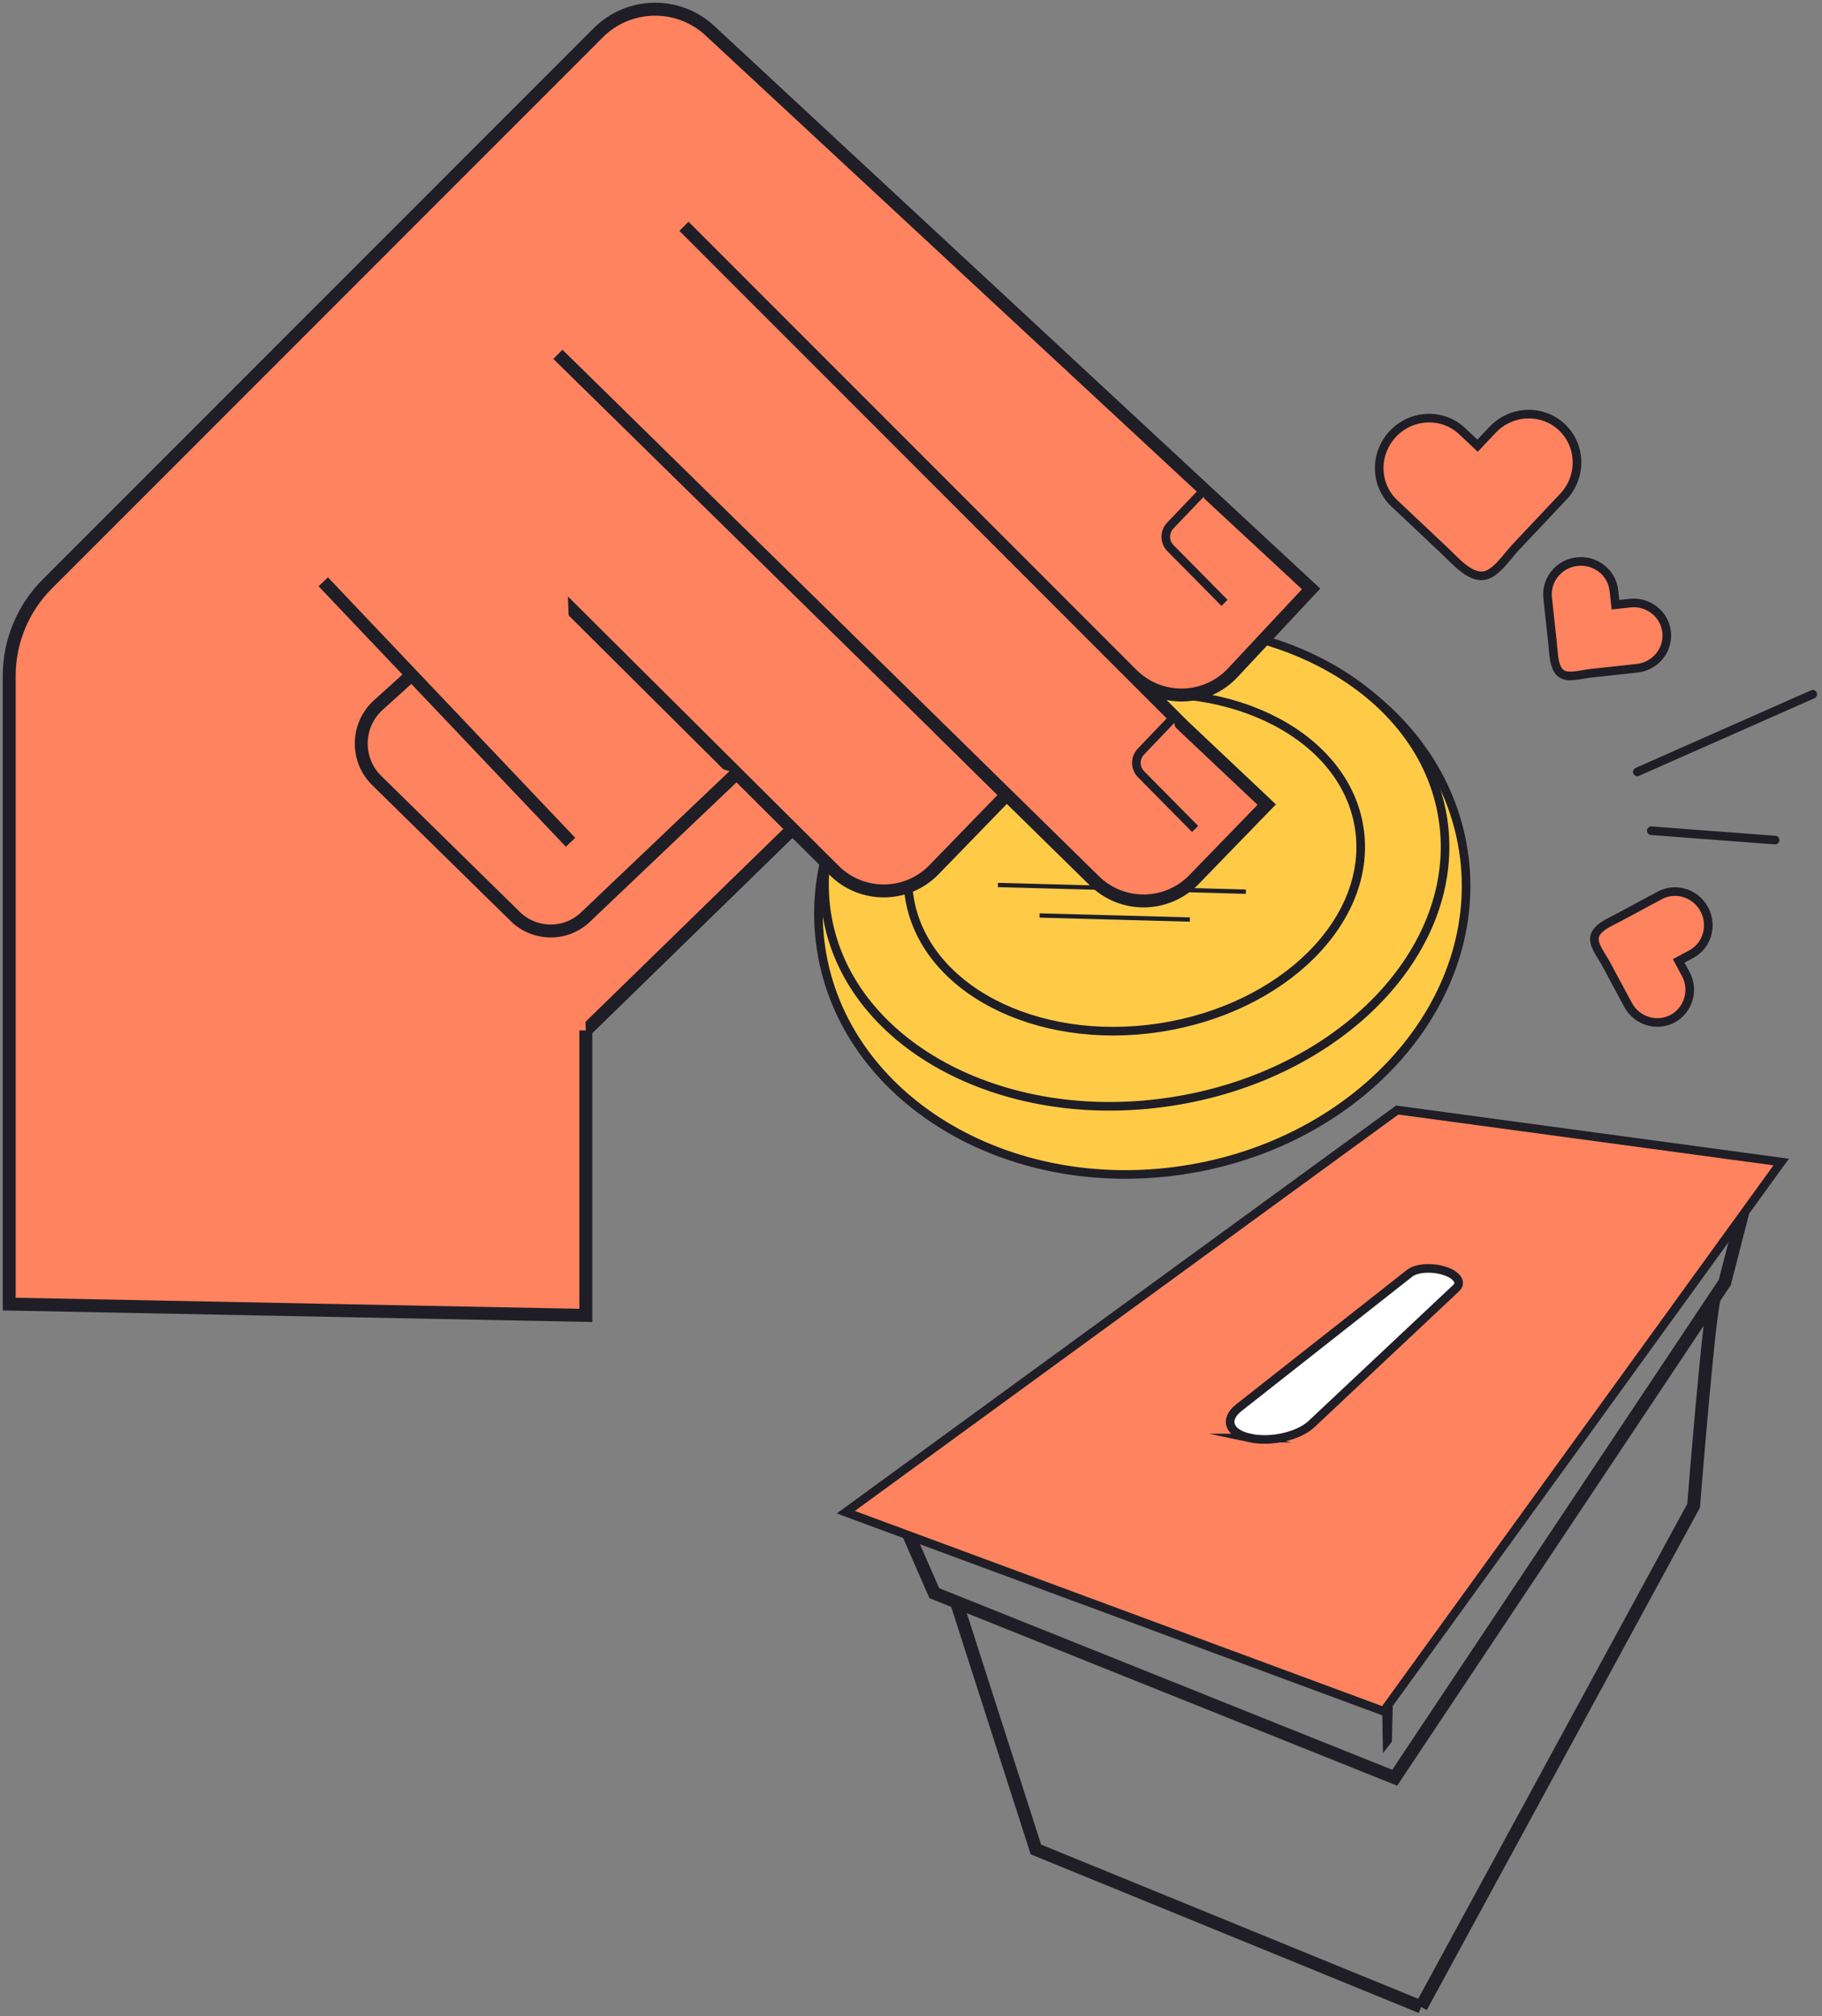 <svg width="198" height="219" viewBox="0 0 198 219" fill="none" xmlns="http://www.w3.org/2000/svg">
<rect x="0" y="0" width="198" height="219" fill="#808080" stroke="none"/>
<path d="M128.581 127.099C147.857 124.177 161.493 108.671 159.036 92.465C156.579 76.259 138.961 65.49 119.684 68.412C100.408 71.334 86.773 86.841 89.23 103.047C91.686 119.253 109.304 130.022 128.581 127.099Z" fill="#FFCB47" stroke="#1F1E26" stroke-width="0.936" stroke-miterlimit="10"/>
<path d="M127.201 119.67C145.697 116.866 158.954 103.128 156.81 88.985C154.666 74.842 137.933 65.65 119.437 68.454C100.94 71.258 87.683 84.996 89.827 99.139C91.971 113.282 108.704 122.474 127.201 119.67Z" fill="#FFCB47" stroke="#1F1E26" stroke-width="0.936" stroke-miterlimit="10"/>
<path d="M125.983 111.632C139.489 109.584 149.22 99.889 147.717 89.978C146.215 80.066 134.048 73.691 120.541 75.738C107.035 77.785 97.304 87.48 98.807 97.392C100.309 107.304 112.476 113.679 125.983 111.632Z" fill="#FFCB47" stroke="#1F1E26" stroke-width="0.936" stroke-miterlimit="10"/>
<path d="M108.445 96.133L135.39 96.859" stroke="#1F1E26" stroke-width="0.468" stroke-miterlimit="10"/>
<path d="M112.977 99.445L129.307 99.885" stroke="#1F1E26" stroke-width="0.468" stroke-miterlimit="10"/>
<path d="M98.773 166.752L101.531 173.058L151.562 193.106L187.436 139.301L190.516 127.32" stroke="#1F1E26" stroke-width="1.405" stroke-miterlimit="10"/>
<path d="M150.286 190.441L150.164 183.058L151.409 183.039L151.26 189.182L150.286 190.441Z" fill="#1F1E26"/>
<path d="M103.969 174.121L112.574 200.897L154.44 218.005" stroke="#1F1E26" stroke-width="1.405" stroke-miterlimit="10"/>
<path d="M186.351 140.93C185.78 141.758 184.048 163.558 184.048 163.558L154.43 218.009" stroke="#1F1E26" stroke-width="1.405" stroke-miterlimit="10"/>
<path d="M91.914 164.261L150.364 185.887L193.564 126.225L151.838 120.578L91.914 164.261Z" fill="#FF835E" stroke="#1F1E26" stroke-width="0.936" stroke-miterlimit="10"/>
<path d="M135.861 156.209C133.52 155.713 132.987 154.196 134.635 152.904L153.189 138.305C153.943 137.715 155.642 137.612 156.996 138.053C158.33 138.488 158.892 139.312 158.246 139.916L142.524 154.688C141.147 155.984 138.151 156.696 135.857 156.209H135.861Z" fill="white" stroke="#1F1E26" stroke-width="0.936" stroke-miterlimit="10"/>
<path d="M64.941 3.718L2.395 66.877C1.829 67.449 1.51 68.216 1.506 69.017L1 141.217C1 141.48 1.206 141.69 1.468 141.695L63.176 142.903C63.443 142.908 63.663 142.692 63.663 142.425V112.166C63.663 112.035 63.719 111.908 63.813 111.82L85.818 91.018C85.991 90.854 86.254 90.844 86.441 90.99L92.972 96.126C93.042 96.182 93.127 96.215 93.216 96.224L98.174 96.776C98.314 96.79 98.455 96.744 98.553 96.65L109.05 86.687C109.233 86.514 109.518 86.514 109.705 86.687L120.549 96.875C120.628 96.95 120.727 96.992 120.83 97.001L126.397 97.507C126.528 97.521 126.663 97.474 126.762 97.385L136.978 88.082C137.174 87.9 137.189 87.59 137.001 87.398L126.017 76.068C125.755 75.797 125.9 75.338 126.27 75.268C126.336 75.254 126.401 75.249 126.467 75.249L130.1 75.296C130.189 75.296 130.273 75.272 130.348 75.23L133.916 73.137C133.953 73.114 133.991 73.086 134.024 73.053L142.165 64.349C142.343 64.157 142.334 63.853 142.142 63.675L77.25 3.461C73.748 0.211 68.303 0.328 64.941 3.718Z" fill="#FF835E"/>
<path d="M86.121 90.051L64.153 111.461C62.163 113.4 59.017 113.47 56.943 111.625L52.453 107.627" fill="#FF835E"/>
<path d="M86.121 90.051L64.153 111.461C62.163 113.4 59.017 113.47 56.943 111.625L52.453 107.627" stroke="#1F1E26" stroke-width="1.405" stroke-miterlimit="10"/>
<path d="M101.96 79.029L109.381 86.352L101.511 94.461C98.552 97.513 93.669 97.556 90.658 94.559L47.383 51.527" fill="#FF835E"/>
<path d="M101.96 79.029L109.381 86.352L101.511 94.461C98.552 97.513 93.669 97.556 90.658 94.559L47.383 51.527" stroke="#1F1E26" stroke-width="1.405" stroke-miterlimit="10"/>
<path d="M60.625 38.487L118.934 95.682C121.953 98.645 126.804 98.584 129.754 95.546L137.657 87.399L128.583 78.841L74.324 24.582L123.002 73.26C126.05 76.308 131.022 76.228 133.967 73.077L142.479 63.971L77.147 3.335C73.701 0.137 68.336 0.235 65.012 3.56L5.139 63.432C2.489 66.082 1 69.678 1 73.424V141.658L63.663 142.885V111.933" fill="#FF835E"/>
<path d="M60.625 38.487L118.934 95.682C121.953 98.645 126.804 98.584 129.754 95.546L137.657 87.399L128.583 78.841L74.324 24.582L123.002 73.26C126.05 76.308 131.022 76.228 133.967 73.077L142.479 63.971L77.147 3.335C73.701 0.137 68.336 0.235 65.012 3.56L5.139 63.432C2.489 66.082 1 69.678 1 73.424V141.658L63.663 142.885V111.933" stroke="#1F1E26" stroke-width="1.405" stroke-miterlimit="10"/>
<path d="M130.699 53.402L127.173 57.092C126.518 57.78 126.527 58.866 127.192 59.54L133.068 65.487" fill="#FF835E"/>
<path d="M130.699 53.402L127.173 57.092C126.518 57.78 126.527 58.866 127.192 59.54L133.068 65.487" stroke="#1F1E26" stroke-width="0.936" stroke-miterlimit="10"/>
<path d="M127.504 77.961L123.978 81.65C123.323 82.339 123.332 83.425 123.997 84.099L129.873 90.045" fill="#FF835E"/>
<path d="M127.504 77.961L123.978 81.65C123.323 82.339 123.332 83.425 123.997 84.099L129.873 90.045" stroke="#1F1E26" stroke-width="0.936" stroke-miterlimit="10"/>
<path d="M44.737 73.312L41.118 76.581C38.707 78.758 38.628 82.522 40.95 84.797L55.998 99.559C58.076 101.596 61.382 101.662 63.535 99.705L80.044 84.006" fill="#FF835E"/>
<path d="M44.737 73.312L41.118 76.581C38.707 78.758 38.628 82.522 40.95 84.797L55.998 99.559C58.076 101.596 61.382 101.662 63.535 99.705L80.044 84.006" stroke="#1F1E26" stroke-width="1.405" stroke-miterlimit="10"/>
<path d="M35.133 63.199L62.002 91.492" stroke="#1F1E26" stroke-width="1.405" stroke-miterlimit="10"/>
<path d="M177.93 83.846L196.999 75.414" stroke="#1F1E26" stroke-width="0.936" stroke-miterlimit="10" stroke-linecap="round"/>
<path d="M179.453 90.238L192.904 91.254" stroke="#1F1E26" stroke-width="0.936" stroke-miterlimit="10" stroke-linecap="round"/>
<path d="M162.19 46.696L160.57 48.414L158.903 46.841C156.778 44.837 153.402 44.968 151.365 47.132C149.329 49.295 149.399 52.67 151.524 54.674L156.918 59.754C158.112 60.882 159.68 62.741 161.207 62.535C162.485 62.428 163.763 60.452 164.718 59.436L169.892 53.948C171.928 51.785 171.858 48.41 169.733 46.406C167.607 44.402 164.231 44.533 162.195 46.696H162.19Z" fill="#FF835E" stroke="#1F1E26" stroke-width="0.936" stroke-miterlimit="10"/>
<path d="M177.132 65.515L175.554 65.688L175.385 64.152C175.175 62.2 173.391 60.791 171.401 61.006C169.411 61.221 167.974 62.982 168.185 64.934L168.723 69.892C168.84 70.993 168.831 72.627 169.702 73.189C170.404 73.689 171.921 73.24 172.852 73.137L177.9 72.589C179.889 72.374 181.327 70.614 181.116 68.661C180.905 66.709 179.122 65.299 177.132 65.515Z" fill="#FF835E" stroke="#1F1E26" stroke-width="0.936" stroke-miterlimit="10"/>
<path d="M183.177 105.777L182.428 104.378L183.786 103.647C185.518 102.72 186.155 100.538 185.209 98.773C184.264 97.013 182.096 96.334 180.364 97.266L175.972 99.625C174.998 100.15 173.476 100.749 173.285 101.77C173.083 102.608 174.071 103.844 174.516 104.673L176.918 109.144C177.863 110.904 180.031 111.583 181.764 110.651C183.496 109.724 184.133 107.543 183.187 105.777H183.177Z" fill="#FF835E" stroke="#1F1E26" stroke-width="0.936" stroke-miterlimit="10"/>
</svg>
